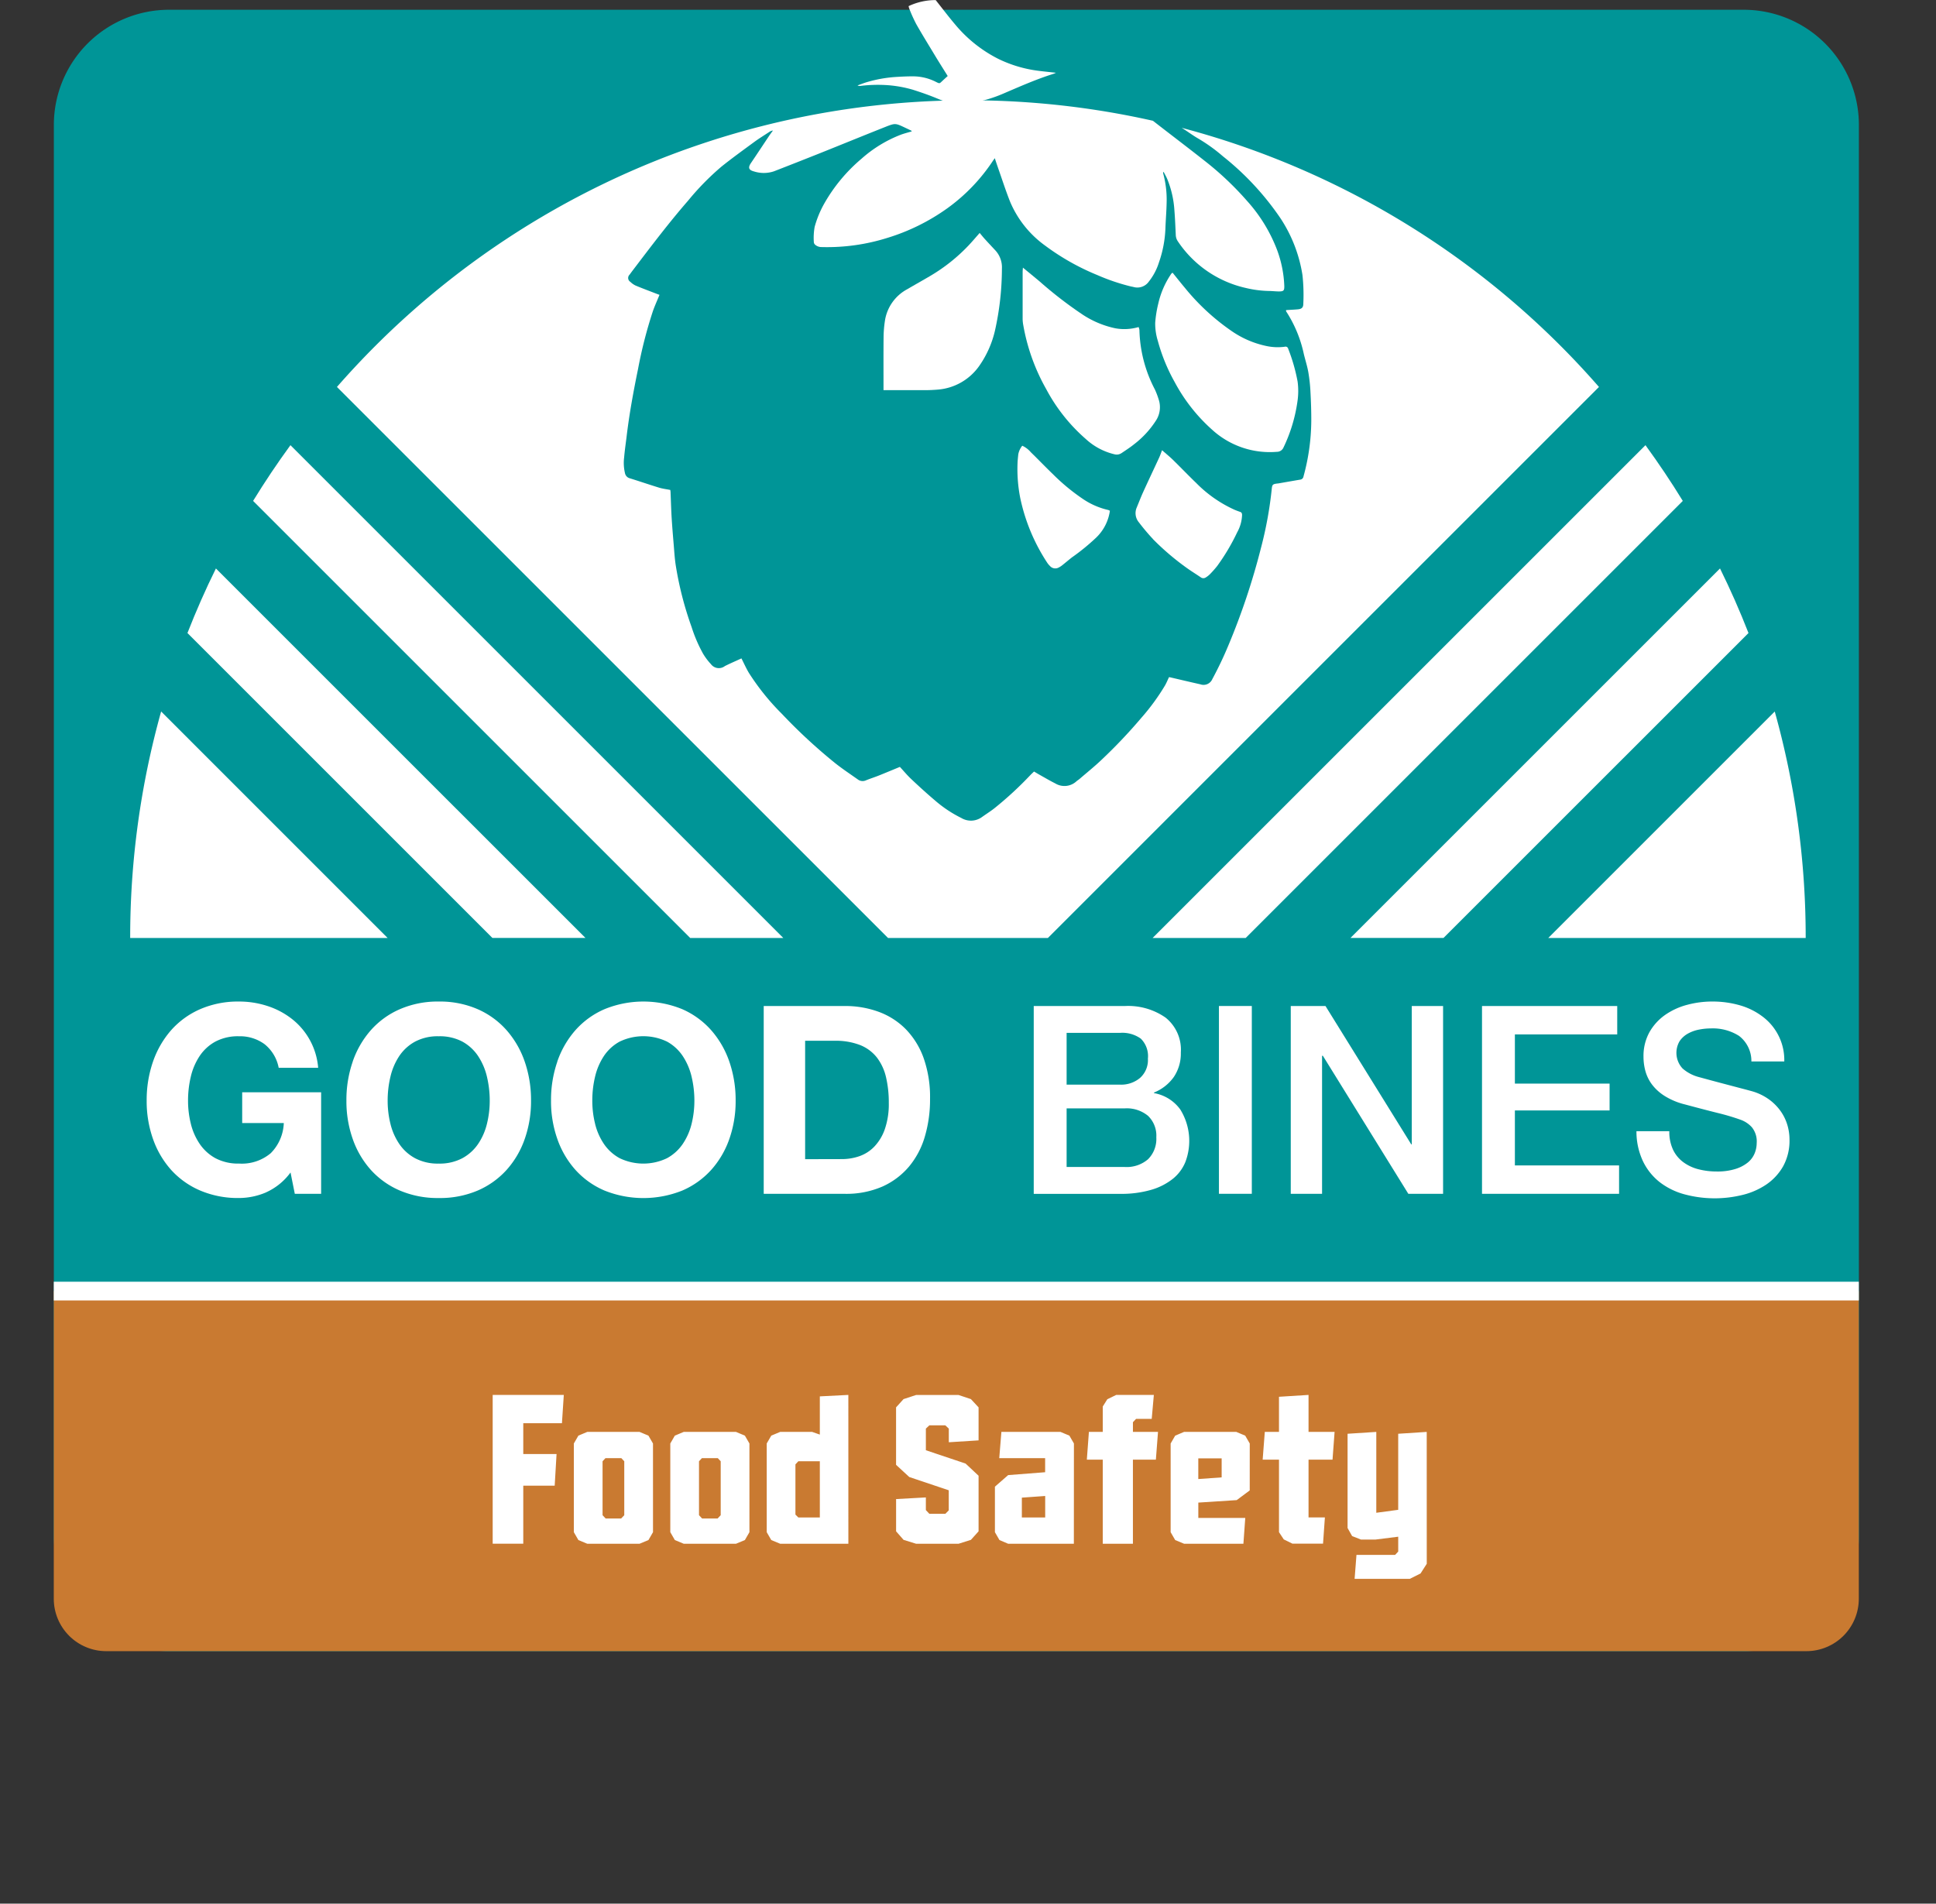 <?xml version="1.0" encoding="UTF-8"?>
<svg xmlns="http://www.w3.org/2000/svg" xmlns:xlink="http://www.w3.org/1999/xlink" width="181.476" height="178.467" viewBox="0 0 181.476 178.467">
  <rect x="0" y="0" width="181.476" height="178.467" fill="#333333" stroke="none"/>
  <defs>
    <clipPath id="clip-path">
      <rect id="Rectangle_157" data-name="Rectangle 157" width="181.476" height="178.467" fill="none"></rect>
    </clipPath>
    <clipPath id="clip-path-2">
      <path id="Rectangle_159" data-name="Rectangle 159" d="M4.917,0h159.37A4.916,4.916,0,0,1,169.2,4.916V148.964a4.918,4.918,0,0,1-4.918,4.918H4.917A4.917,4.917,0,0,1,0,148.965V4.917A4.917,4.917,0,0,1,4.917,0Z" fill="none"></path>
    </clipPath>
  </defs>
  <g id="Group_1260" data-name="Group 1260" transform="translate(0 0)">
    <g id="Group_1253" data-name="Group 1253" transform="translate(0 0)">
      <g id="Group_1252" data-name="Group 1252" clip-path="url(#clip-path)">
        <path id="Path_3809" data-name="Path 3809" d="M160.7,154.3H13.1A10.8,10.8,0,0,1,2.3,143.5V11.218A10.8,10.8,0,0,1,13.1.417H160.7a10.8,10.8,0,0,1,10.8,10.8V143.5a10.8,10.8,0,0,1-10.8,10.8" transform="translate(2.748 0.498)" fill="#009597"></path>
      </g>
    </g>
    <g id="Group_1255" data-name="Group 1255" transform="translate(5.041 0.914)">
      <g id="Group_1254" data-name="Group 1254" clip-path="url(#clip-path-2)">
        <rect id="Rectangle_158" data-name="Rectangle 158" width="179.721" height="56.547" transform="translate(-4.163 120.13)" fill="#c97a31"></rect>
        <path id="Path_3810" data-name="Path 3810" d="M1.755,111.251H179.723V56.457H1.755ZM180.6,113H.879A.878.878,0,0,1,0,112.127V55.58A.878.878,0,0,1,.879,54.7H180.6a.877.877,0,0,1,.876.876v56.547a.877.877,0,0,1-.876.876" transform="translate(-5.041 64.549)" fill="#fff"></path>
      </g>
    </g>
    <g id="Group_1257" data-name="Group 1257" transform="translate(0 0)">
      <g id="Group_1256" data-name="Group 1256" clip-path="url(#clip-path)">
        <path id="Path_3811" data-name="Path 3811" d="M95.384,19l-46.2,46.2h8.723L98.881,24.225q-1.648-2.685-3.5-5.226" transform="translate(58.86 22.735)" fill="#fff"></path>
        <path id="Path_3812" data-name="Path 3812" d="M87.3,30.366,66.067,51.6H90.2a78.618,78.618,0,0,0-2.9-21.231" transform="translate(79.061 36.338)" fill="#fff"></path>
        <path id="Path_3813" data-name="Path 3813" d="M92.269,24.261,57.627,58.9H66.35L94.938,30.315q-1.209-3.094-2.669-6.054" transform="translate(68.961 29.032)" fill="#fff"></path>
        <path id="Path_3814" data-name="Path 3814" d="M14.3,19,60.5,65.2H51.773L10.8,24.225Q12.449,21.539,14.3,19" transform="translate(12.925 22.735)" fill="#fff"></path>
        <path id="Path_3815" data-name="Path 3815" d="M8.459,30.366,29.69,51.6H5.555a78.618,78.618,0,0,1,2.9-21.231" transform="translate(6.648 36.338)" fill="#fff"></path>
        <path id="Path_3816" data-name="Path 3816" d="M10.667,24.261,45.309,58.9H36.586L8,30.315q1.209-3.094,2.669-6.054" transform="translate(9.571 29.032)" fill="#fff"></path>
        <path id="Path_3817" data-name="Path 3817" d="M17.455,60.634a6.484,6.484,0,0,1-2.539.529,9,9,0,0,1-3.638-.7,7.8,7.8,0,0,1-2.726-1.935,8.607,8.607,0,0,1-1.7-2.9,10.6,10.6,0,0,1-.593-3.587,10.971,10.971,0,0,1,.593-3.662,8.842,8.842,0,0,1,1.7-2.948,7.81,7.81,0,0,1,2.726-1.973,8.892,8.892,0,0,1,3.638-.714,8.515,8.515,0,0,1,2.625.406,7.41,7.41,0,0,1,2.293,1.195,6.473,6.473,0,0,1,2.5,4.613h-3.7a3.717,3.717,0,0,0-1.331-2.221A3.886,3.886,0,0,0,14.916,46,4.51,4.51,0,0,0,12.7,46.5a4.175,4.175,0,0,0-1.478,1.355,5.921,5.921,0,0,0-.826,1.935,9.6,9.6,0,0,0-.259,2.245,8.909,8.909,0,0,0,.259,2.157,5.8,5.8,0,0,0,.826,1.887A4.249,4.249,0,0,0,12.7,57.429a4.534,4.534,0,0,0,2.221.505,4.194,4.194,0,0,0,2.97-.975,4.227,4.227,0,0,0,1.221-2.823h-3.9V51.252h7.4V60.77H20.144l-.4-2a5.781,5.781,0,0,1-2.293,1.863" transform="translate(7.49 51.15)" fill="#fff"></path>
        <path id="Path_3818" data-name="Path 3818" d="M18.91,54.2a5.784,5.784,0,0,0,.826,1.887,4.214,4.214,0,0,0,1.481,1.344,4.519,4.519,0,0,0,2.219.505,4.531,4.531,0,0,0,2.219-.505,4.233,4.233,0,0,0,1.481-1.344A5.831,5.831,0,0,0,27.96,54.2a9.019,9.019,0,0,0,.259-2.157A9.686,9.686,0,0,0,27.96,49.8a5.98,5.98,0,0,0-.826-1.937A4.2,4.2,0,0,0,25.654,46.5,4.531,4.531,0,0,0,23.435,46a4.519,4.519,0,0,0-2.219.505,4.182,4.182,0,0,0-1.481,1.355A5.933,5.933,0,0,0,18.91,49.8a9.568,9.568,0,0,0-.259,2.243A8.909,8.909,0,0,0,18.91,54.2m-3.539-5.819a8.777,8.777,0,0,1,1.7-2.946A7.754,7.754,0,0,1,19.8,43.46a8.893,8.893,0,0,1,3.638-.716,8.865,8.865,0,0,1,3.649.716A7.792,7.792,0,0,1,29.8,45.433a8.777,8.777,0,0,1,1.7,2.946,11.036,11.036,0,0,1,.591,3.662,10.659,10.659,0,0,1-.591,3.587,8.555,8.555,0,0,1-1.7,2.9,7.818,7.818,0,0,1-2.713,1.937,9.009,9.009,0,0,1-3.649.7,9.037,9.037,0,0,1-3.638-.7,7.78,7.78,0,0,1-2.724-1.937,8.555,8.555,0,0,1-1.7-2.9,10.6,10.6,0,0,1-.591-3.587,10.98,10.98,0,0,1,.591-3.662" transform="translate(17.687 51.15)" fill="#fff"></path>
        <path id="Path_3819" data-name="Path 3819" d="M27.643,54.2a5.831,5.831,0,0,0,.826,1.887,4.214,4.214,0,0,0,1.481,1.344,5.124,5.124,0,0,0,4.437,0,4.233,4.233,0,0,0,1.481-1.344,5.831,5.831,0,0,0,.826-1.887,9.019,9.019,0,0,0,.259-2.157,9.686,9.686,0,0,0-.259-2.243,5.98,5.98,0,0,0-.826-1.937A4.2,4.2,0,0,0,34.387,46.5a5.124,5.124,0,0,0-4.437,0,4.182,4.182,0,0,0-1.481,1.355,5.98,5.98,0,0,0-.826,1.937,9.568,9.568,0,0,0-.259,2.243,8.909,8.909,0,0,0,.259,2.157M24.1,48.378a8.777,8.777,0,0,1,1.7-2.946A7.754,7.754,0,0,1,28.53,43.46a9.625,9.625,0,0,1,7.286,0,7.792,7.792,0,0,1,2.713,1.973,8.777,8.777,0,0,1,1.7,2.946,11.036,11.036,0,0,1,.591,3.662,10.659,10.659,0,0,1-.591,3.587,8.555,8.555,0,0,1-1.7,2.9,7.818,7.818,0,0,1-2.713,1.937,9.792,9.792,0,0,1-7.286,0,7.78,7.78,0,0,1-2.724-1.937,8.555,8.555,0,0,1-1.7-2.9,10.6,10.6,0,0,1-.591-3.587,10.98,10.98,0,0,1,.591-3.662" transform="translate(28.137 51.15)" fill="#fff"></path>
        <path id="Path_3820" data-name="Path 3820" d="M39.92,57.286a4.978,4.978,0,0,0,1.626-.27,3.563,3.563,0,0,0,1.406-.9,4.513,4.513,0,0,0,.986-1.639,7.176,7.176,0,0,0,.371-2.467,10.318,10.318,0,0,0-.259-2.4,4.829,4.829,0,0,0-.85-1.839A3.778,3.778,0,0,0,41.633,46.6a6.281,6.281,0,0,0-2.405-.406H36.467v11.1Zm.27-14.351a9.064,9.064,0,0,1,3.17.543A6.908,6.908,0,0,1,45.9,45.105a7.513,7.513,0,0,1,1.676,2.713,10.992,10.992,0,0,1,.6,3.822,12.25,12.25,0,0,1-.492,3.55A7.8,7.8,0,0,1,46.194,58,7.011,7.011,0,0,1,43.7,59.865a8.459,8.459,0,0,1-3.515.677h-7.6V42.935Z" transform="translate(39.004 51.379)" fill="#fff"></path>
        <path id="Path_3821" data-name="Path 3821" d="M47.194,58.026h5.45a3.07,3.07,0,0,0,2.183-.727,2.688,2.688,0,0,0,.775-2.058,2.575,2.575,0,0,0-.775-2.01,3.133,3.133,0,0,0-2.183-.7h-5.45Zm0-7.719h5.03a2.752,2.752,0,0,0,1.85-.628,2.245,2.245,0,0,0,.74-1.812,2.3,2.3,0,0,0-.666-1.874,2.976,2.976,0,0,0-1.924-.543h-5.03Zm-3.082-7.372h8.556a6.129,6.129,0,0,1,3.8,1.085A3.854,3.854,0,0,1,57.9,47.3a3.926,3.926,0,0,1-.652,2.28,4.19,4.19,0,0,1-1.863,1.467V51.1a3.853,3.853,0,0,1,2.467,1.54,5.575,5.575,0,0,1,.468,4.934,3.927,3.927,0,0,1-1.16,1.553,5.85,5.85,0,0,1-2.021,1.035,9.972,9.972,0,0,1-2.935.382H44.112Z" transform="translate(52.788 51.379)" fill="#fff"></path>
      </g>
    </g>
    <rect id="Rectangle_161" data-name="Rectangle 161" width="3.082" height="17.606" transform="translate(114.26 94.312)" fill="#fff"></rect>
    <path id="Path_3822" data-name="Path 3822" d="M55.08,42.935h3.255l8.04,12.971h.048V42.935h2.935V60.541H66.1L58.089,47.6h-.075V60.541H55.08Z" transform="translate(65.913 51.378)" fill="#fff"></path>
    <path id="Path_3823" data-name="Path 3823" d="M63.241,42.935H75.916V45.6H66.323V50.21H75.2v2.515H66.323v5.153h9.766v2.662H63.241Z" transform="translate(75.679 51.378)" fill="#fff"></path>
    <g id="Group_1259" data-name="Group 1259" transform="translate(0 0)">
      <g id="Group_1258" data-name="Group 1258" clip-path="url(#clip-path)">
        <path id="Path_3824" data-name="Path 3824" d="M72.913,54.9a3.935,3.935,0,0,0,.345,1.727A3.117,3.117,0,0,0,74.22,57.8a4.052,4.052,0,0,0,1.417.666,6.829,6.829,0,0,0,1.74.211,5.6,5.6,0,0,0,1.727-.235,3.476,3.476,0,0,0,1.158-.6,2.189,2.189,0,0,0,.641-.85,2.546,2.546,0,0,0,.2-.975,2.1,2.1,0,0,0-.457-1.492,2.608,2.608,0,0,0-1-.679,21.139,21.139,0,0,0-2.184-.652q-1.246-.31-3.069-.8a6.567,6.567,0,0,1-1.887-.778,4.477,4.477,0,0,1-1.2-1.072,3.783,3.783,0,0,1-.628-1.259,5.043,5.043,0,0,1-.185-1.355,4.6,4.6,0,0,1,.554-2.307A4.968,4.968,0,0,1,72.518,44a6.5,6.5,0,0,1,2.071-.949,9.049,9.049,0,0,1,2.344-.308,9.244,9.244,0,0,1,2.6.356,6.439,6.439,0,0,1,2.146,1.074,5.084,5.084,0,0,1,2.01,4.191H80.606a2.968,2.968,0,0,0-1.158-2.4,4.594,4.594,0,0,0-2.638-.7,5.877,5.877,0,0,0-1.109.11,3.5,3.5,0,0,0-1.037.371,2.269,2.269,0,0,0-.778.7,2.15,2.15,0,0,0,.272,2.577,3.744,3.744,0,0,0,1.516.8l.778.211q.679.185,1.516.406l1.641.433q.8.208,1.147.308a5.144,5.144,0,0,1,1.5.74,4.771,4.771,0,0,1,1.072,1.072,4.449,4.449,0,0,1,.641,1.294,4.792,4.792,0,0,1,.209,1.382,4.992,4.992,0,0,1-.6,2.528,5.126,5.126,0,0,1-1.59,1.713,6.881,6.881,0,0,1-2.245.973,10.9,10.9,0,0,1-5.4-.062,6.62,6.62,0,0,1-2.317-1.133,5.551,5.551,0,0,1-1.579-1.962,6.527,6.527,0,0,1-.615-2.823Z" transform="translate(83.565 51.15)" fill="#fff"></path>
        <path id="Path_3825" data-name="Path 3825" d="M52.889,28.826c.4-.272.813-.534,1.188-.837A8.745,8.745,0,0,0,56.1,25.815a2.3,2.3,0,0,0,.286-2.052,7.422,7.422,0,0,0-.349-.916,12.6,12.6,0,0,1-1.45-5.582,1.063,1.063,0,0,0-.079-.272,4.74,4.74,0,0,1-2.192.114,8.912,8.912,0,0,1-3.187-1.371,38.066,38.066,0,0,1-3.882-3.007c-.5-.417-1.006-.833-1.582-1.307-.013.2-.026.3-.026.406,0,1.47,0,2.939,0,4.409a3.277,3.277,0,0,0,.048.505,18.734,18.734,0,0,0,2.162,6.069,16.387,16.387,0,0,0,3.712,4.679,6,6,0,0,0,2.7,1.434.781.781,0,0,0,.624-.1" transform="translate(52.22 13.668)" fill="#fff"></path>
        <path id="Path_3826" data-name="Path 3826" d="M46.715,21.661c-.692-.668-1.355-1.36-2.043-2.03a2.335,2.335,0,0,0-.8-.608,1.833,1.833,0,0,0-.373.8c-.029.29-.064.58-.072.87a14.005,14.005,0,0,0,.253,3.218,17.613,17.613,0,0,0,2.509,6.047,1.836,1.836,0,0,0,.275.336.66.66,0,0,0,.83.143,1.883,1.883,0,0,0,.362-.239c.294-.233.58-.479.876-.71a19.937,19.937,0,0,0,2.28-1.863,4.314,4.314,0,0,0,1.274-2.506,1.1,1.1,0,0,0-.156-.072,6.97,6.97,0,0,1-2.416-1.063,18.99,18.99,0,0,1-2.794-2.32" transform="translate(51.953 22.764)" fill="#fff"></path>
        <path id="Path_3827" data-name="Path 3827" d="M93.564,6.862l.22.138c.448.29.879.611,1.342.874a15.684,15.684,0,0,1,2.3,1.656,26.2,26.2,0,0,1,5.4,5.815,13.442,13.442,0,0,1,2.058,5.32,17.2,17.2,0,0,1,.079,2.691c0,.36-.156.492-.521.523s-.725.048-1.092.07c0,.048-.013.092,0,.114a11.863,11.863,0,0,1,1.663,4.013c.138.565.319,1.123.42,1.694a15.219,15.219,0,0,1,.2,1.841c.051.92.081,1.843.077,2.763a20.087,20.087,0,0,1-.729,5.171.352.352,0,0,1-.312.3c-.67.112-1.338.231-2.006.347-.035.007-.072.009-.108.013-.466.055-.512.094-.554.549a36.371,36.371,0,0,1-1,5.468,64.694,64.694,0,0,1-3.08,9.206,34.335,34.335,0,0,1-1.487,3.117.894.894,0,0,1-1.129.485c-.958-.213-1.913-.442-2.869-.663a.522.522,0,0,0-.064,0c-.119.246-.226.512-.367.762A20.41,20.41,0,0,1,89.8,62.153a48.917,48.917,0,0,1-3.728,3.936c-.663.635-1.386,1.213-2.082,1.814-.092.079-.2.141-.29.22a1.657,1.657,0,0,1-1.988.2c-.51-.255-1-.547-1.5-.826-.158-.088-.312-.185-.49-.288-.119.114-.233.22-.343.332a33.1,33.1,0,0,1-3.365,3.106c-.38.3-.793.556-1.186.839a1.755,1.755,0,0,1-1.924.077,11.587,11.587,0,0,1-2.476-1.652c-.758-.641-1.494-1.314-2.216-1.995-.378-.356-.712-.76-1.065-1.142-.65.268-1.3.54-1.946.8-.4.16-.822.294-1.226.457a.749.749,0,0,1-.76-.072c-.721-.512-1.463-1-2.153-1.551a50.674,50.674,0,0,1-4.991-4.622A22.368,22.368,0,0,1,53,57.972c-.261-.433-.466-.9-.705-1.369-.5.231-1.035.459-1.551.718a.924.924,0,0,1-1.309-.18,5.8,5.8,0,0,1-.74-.984,13.568,13.568,0,0,1-1.074-2.5,31.889,31.889,0,0,1-1.483-5.771c-.1-.644-.138-1.3-.193-1.953-.068-.819-.138-1.641-.189-2.462s-.07-1.623-.105-2.434c0-.072-.015-.143-.024-.226-.351-.07-.7-.11-1.037-.211-.927-.283-1.845-.6-2.77-.885a.621.621,0,0,1-.442-.479A4.165,4.165,0,0,1,41.3,37.75c.055-.652.152-1.3.231-1.948.253-2.133.644-4.242,1.074-6.344a42.5,42.5,0,0,1,1.382-5.388c.178-.514.406-1.01.626-1.551-.088-.033-.2-.07-.305-.112-.644-.25-1.292-.49-1.929-.756a1.793,1.793,0,0,1-.5-.351.425.425,0,0,1-.068-.672c.16-.228.332-.448.5-.67,1.617-2.126,3.229-4.253,4.982-6.267a24.862,24.862,0,0,1,3.13-3.194c1-.8,2.045-1.555,3.08-2.315.45-.33.929-.622,1.395-.929a.763.763,0,0,1,.351-.138c-.123.171-.25.338-.369.514-.567.848-1.127,1.7-1.7,2.544-.316.468-.147.666.31.782a2.993,2.993,0,0,0,1.861-.02q2.122-.824,4.233-1.665c2.06-.824,4.114-1.665,6.177-2.484.964-.382.971-.365,1.9.075.187.088.371.176.558.266.015.009.02.037.04.07-.347.1-.7.191-1.035.314a12.069,12.069,0,0,0-3.675,2.249A15.487,15.487,0,0,0,60.093,13.9a9.566,9.566,0,0,0-.934,2.243,5.726,5.726,0,0,0-.077,1.448.362.362,0,0,0,.132.239.906.906,0,0,0,.6.211,18.832,18.832,0,0,0,6.131-.852A19.326,19.326,0,0,0,71.6,14.4a17.054,17.054,0,0,0,4.244-4.409c.051-.079.108-.156.2-.283.1.31.189.573.279.833.378,1.074.727,2.162,1.144,3.22A9.721,9.721,0,0,0,80.757,17.9a22.288,22.288,0,0,0,4.9,2.766,19.314,19.314,0,0,0,3.13,1.063c.094.022.191.035.286.062a1.314,1.314,0,0,0,1.412-.518,5.544,5.544,0,0,0,.947-1.795,10.822,10.822,0,0,0,.606-3.2c.029-.811.1-1.619.114-2.43a9.328,9.328,0,0,0-.321-2.7.182.182,0,0,1,.033-.165c.114.222.244.439.34.668a9.25,9.25,0,0,1,.677,2.966c.062.76.09,1.522.127,2.285a1.113,1.113,0,0,0,.2.608,10.4,10.4,0,0,0,6.357,4.363,10.048,10.048,0,0,0,2.157.283c.314,0,.628.042.942.044.457,0,.529-.072.516-.538a10.852,10.852,0,0,0-.67-3.337,14.591,14.591,0,0,0-2.81-4.6A28.92,28.92,0,0,0,95.771,10C94.148,8.718,92.5,7.473,90.866,6.2A78.655,78.655,0,0,0,14.378,31.155L66.035,82.812H81.021l51.657-51.657A78.529,78.529,0,0,0,93.564,6.862" transform="translate(17.206 5.122)" fill="#fff"></path>
        <path id="Path_3828" data-name="Path 3828" d="M50.081,27.539a24.312,24.312,0,0,0,3.266,2.774c.4.281.811.534,1.21.806a.412.412,0,0,0,.507.007,2.132,2.132,0,0,0,.343-.266,9.482,9.482,0,0,0,.7-.789,19.411,19.411,0,0,0,1.874-3.154,3.6,3.6,0,0,0,.461-1.621c0-.154-.033-.255-.189-.305-.171-.057-.343-.123-.51-.193a11.912,11.912,0,0,1-3.565-2.478c-.751-.723-1.472-1.478-2.219-2.208-.308-.3-.646-.573-1.015-.9-.105.27-.178.485-.272.692-.5,1.079-1.008,2.151-1.5,3.231-.215.472-.4.96-.6,1.441a1.333,1.333,0,0,0,.2,1.4,20.165,20.165,0,0,0,1.309,1.555" transform="translate(57.986 22.995)" fill="#fff"></path>
        <path id="Path_3829" data-name="Path 3829" d="M60.7,28.433a.667.667,0,0,0,.624-.406,14.646,14.646,0,0,0,1.3-4.262,6.616,6.616,0,0,0,.022-1.92,16.715,16.715,0,0,0-.879-3.069.256.256,0,0,0-.329-.193,5.011,5.011,0,0,1-1.7-.066,8.95,8.95,0,0,1-3.315-1.434,20.861,20.861,0,0,1-4.358-4.042c-.382-.453-.747-.92-1.138-1.4a.65.65,0,0,0-.11.083,1.39,1.39,0,0,0-.1.149,8.121,8.121,0,0,0-1.131,2.665,10.984,10.984,0,0,0-.288,1.788,5.47,5.47,0,0,0,.25,1.718A16.851,16.851,0,0,0,51.127,21.9a16.138,16.138,0,0,0,3.515,4.468A8.007,8.007,0,0,0,60.7,28.433" transform="translate(58.988 13.925)" fill="#fff"></path>
        <path id="Path_3830" data-name="Path 3830" d="M38.162,24.68c1.153,0,2.307,0,3.46,0,.373,0,.751-.018,1.122-.048a5.247,5.247,0,0,0,3.928-2.214,9.482,9.482,0,0,0,1.485-3.335,26.813,26.813,0,0,0,.648-5.8,2.334,2.334,0,0,0-.657-1.751c-.323-.347-.646-.69-.964-1.041-.158-.174-.3-.358-.464-.549-.365.413-.69.8-1.041,1.171a16.386,16.386,0,0,1-3.543,2.829c-.729.433-1.472.844-2.2,1.272a4.04,4.04,0,0,0-2.1,2.983,10.828,10.828,0,0,0-.123,1.483c-.015,1.518-.007,3.034-.007,4.552v.448Z" transform="translate(45.112 11.897)" fill="#fff"></path>
        <path id="Path_3831" data-name="Path 3831" d="M45.048,7.128c-.417-.668-.8-1.272-1.171-1.885-.6-1-1.215-1.986-1.788-3A14.631,14.631,0,0,1,41.446.819a1.519,1.519,0,0,1-.064-.244A5.91,5.91,0,0,1,43.921.009c.624.786,1.208,1.56,1.836,2.3a12.7,12.7,0,0,0,4.011,3.2,11.946,11.946,0,0,0,3.783,1.129c.527.068,1.059.119,1.645.185-.1.044-.165.079-.233.1-1.612.505-3.152,1.191-4.7,1.852a12.455,12.455,0,0,1-2.849.852,5.655,5.655,0,0,1-3.238-.345c-.78-.33-1.584-.611-2.392-.868a11.345,11.345,0,0,0-2.537-.439,13.357,13.357,0,0,0-2.39.081.456.456,0,0,1-.264-.046c.3-.108.6-.228.912-.319a12.387,12.387,0,0,1,2.715-.477c.58-.035,1.162-.064,1.742-.053a4.758,4.758,0,0,1,2.021.536c.3.147.3.143.529-.077.167-.158.338-.312.538-.494" transform="translate(43.788 -0.001)" fill="#fff"></path>
      </g>
    </g>
    <path id="Path_3832" data-name="Path 3832" d="M108.579,63l-2.673.174v7.13l-2.054.277V63l-2.693.174V72.01l.426.756.833.329h1.338l2.151-.27V74.22l-.292.31h-3.622l-.174,2.247h5.173L108,76.272l.582-.909ZM97.5,63V59.533l-2.77.174V63H93.4l-.2,2.6h1.531v6.8l.446.677.815.4h2.867l.174-2.46H97.5V65.6h2.249l.193-2.6ZM87.166,67.419V65.482h2.19v1.781Zm4.824-3.332-.426-.736L90.731,63h-4.9L85,63.351l-.426.736V72.4l.426.738.835.347h5.56l.174-2.421h-4.4V69.627l3.6-.233,1.219-.909ZM81.039,63V62.09l.294-.31H82.8L83,59.533H79.471l-.833.406-.426.679V63h-1.3l-.193,2.6h1.492v7.884h2.827V65.6H83.19l.2-2.6Zm-10.412,8.02V69.163l2.188-.156v2.014Zm4.881-6.935-.426-.736L74.249,63h-5.54l-.2,2.46h4.3V66.78l-3.466.27-1.241,1.085V72.4l.426.738.815.347h6.159ZM66.57,67.109l-1.219-1.142L61.63,64.719V62.69l.329-.308h1.492l.329.31V63.97l2.79-.176V60.7l-.718-.775-1.162-.387H60.718l-1.182.387-.7.775v5.386l1.239,1.144,3.7,1.243v1.883l-.319.323h-1.5l-.327-.349V69.143l-2.79.154V72.32l.7.8,1.182.367H64.69l1.162-.367.718-.8ZM49.675,71.022l-.272-.27V66.044l.272-.292H51.69v5.27Zm4.688-11.489-2.673.136v3.583L50.973,63h-3l-.835.349-.426.736V72.4l.426.738.835.347h6.392ZM42.108,71.118H40.654l-.29-.31V65.752l.272-.29h1.492l.27.29v5.057Zm2.983-7.032-.426-.736L43.832,63h-4.9l-.833.349-.426.736V72.4l.426.738.833.347h4.9l.833-.347.426-.738ZM33.066,71.118H31.614l-.29-.31V65.752l.27-.29h1.492l.272.29v5.057Zm2.985-7.032-.426-.736L34.791,63h-4.9l-.833.349-.426.736V72.4l.426.738.833.347h4.9l.835-.347.426-.738ZM21.024,59.533V73.482h2.867V68.039h2.946l.174-2.963H23.891V62.187h3.625l.174-2.654Z" transform="translate(25.159 71.241)" fill="#fff"></path>
  </g>
</svg>
